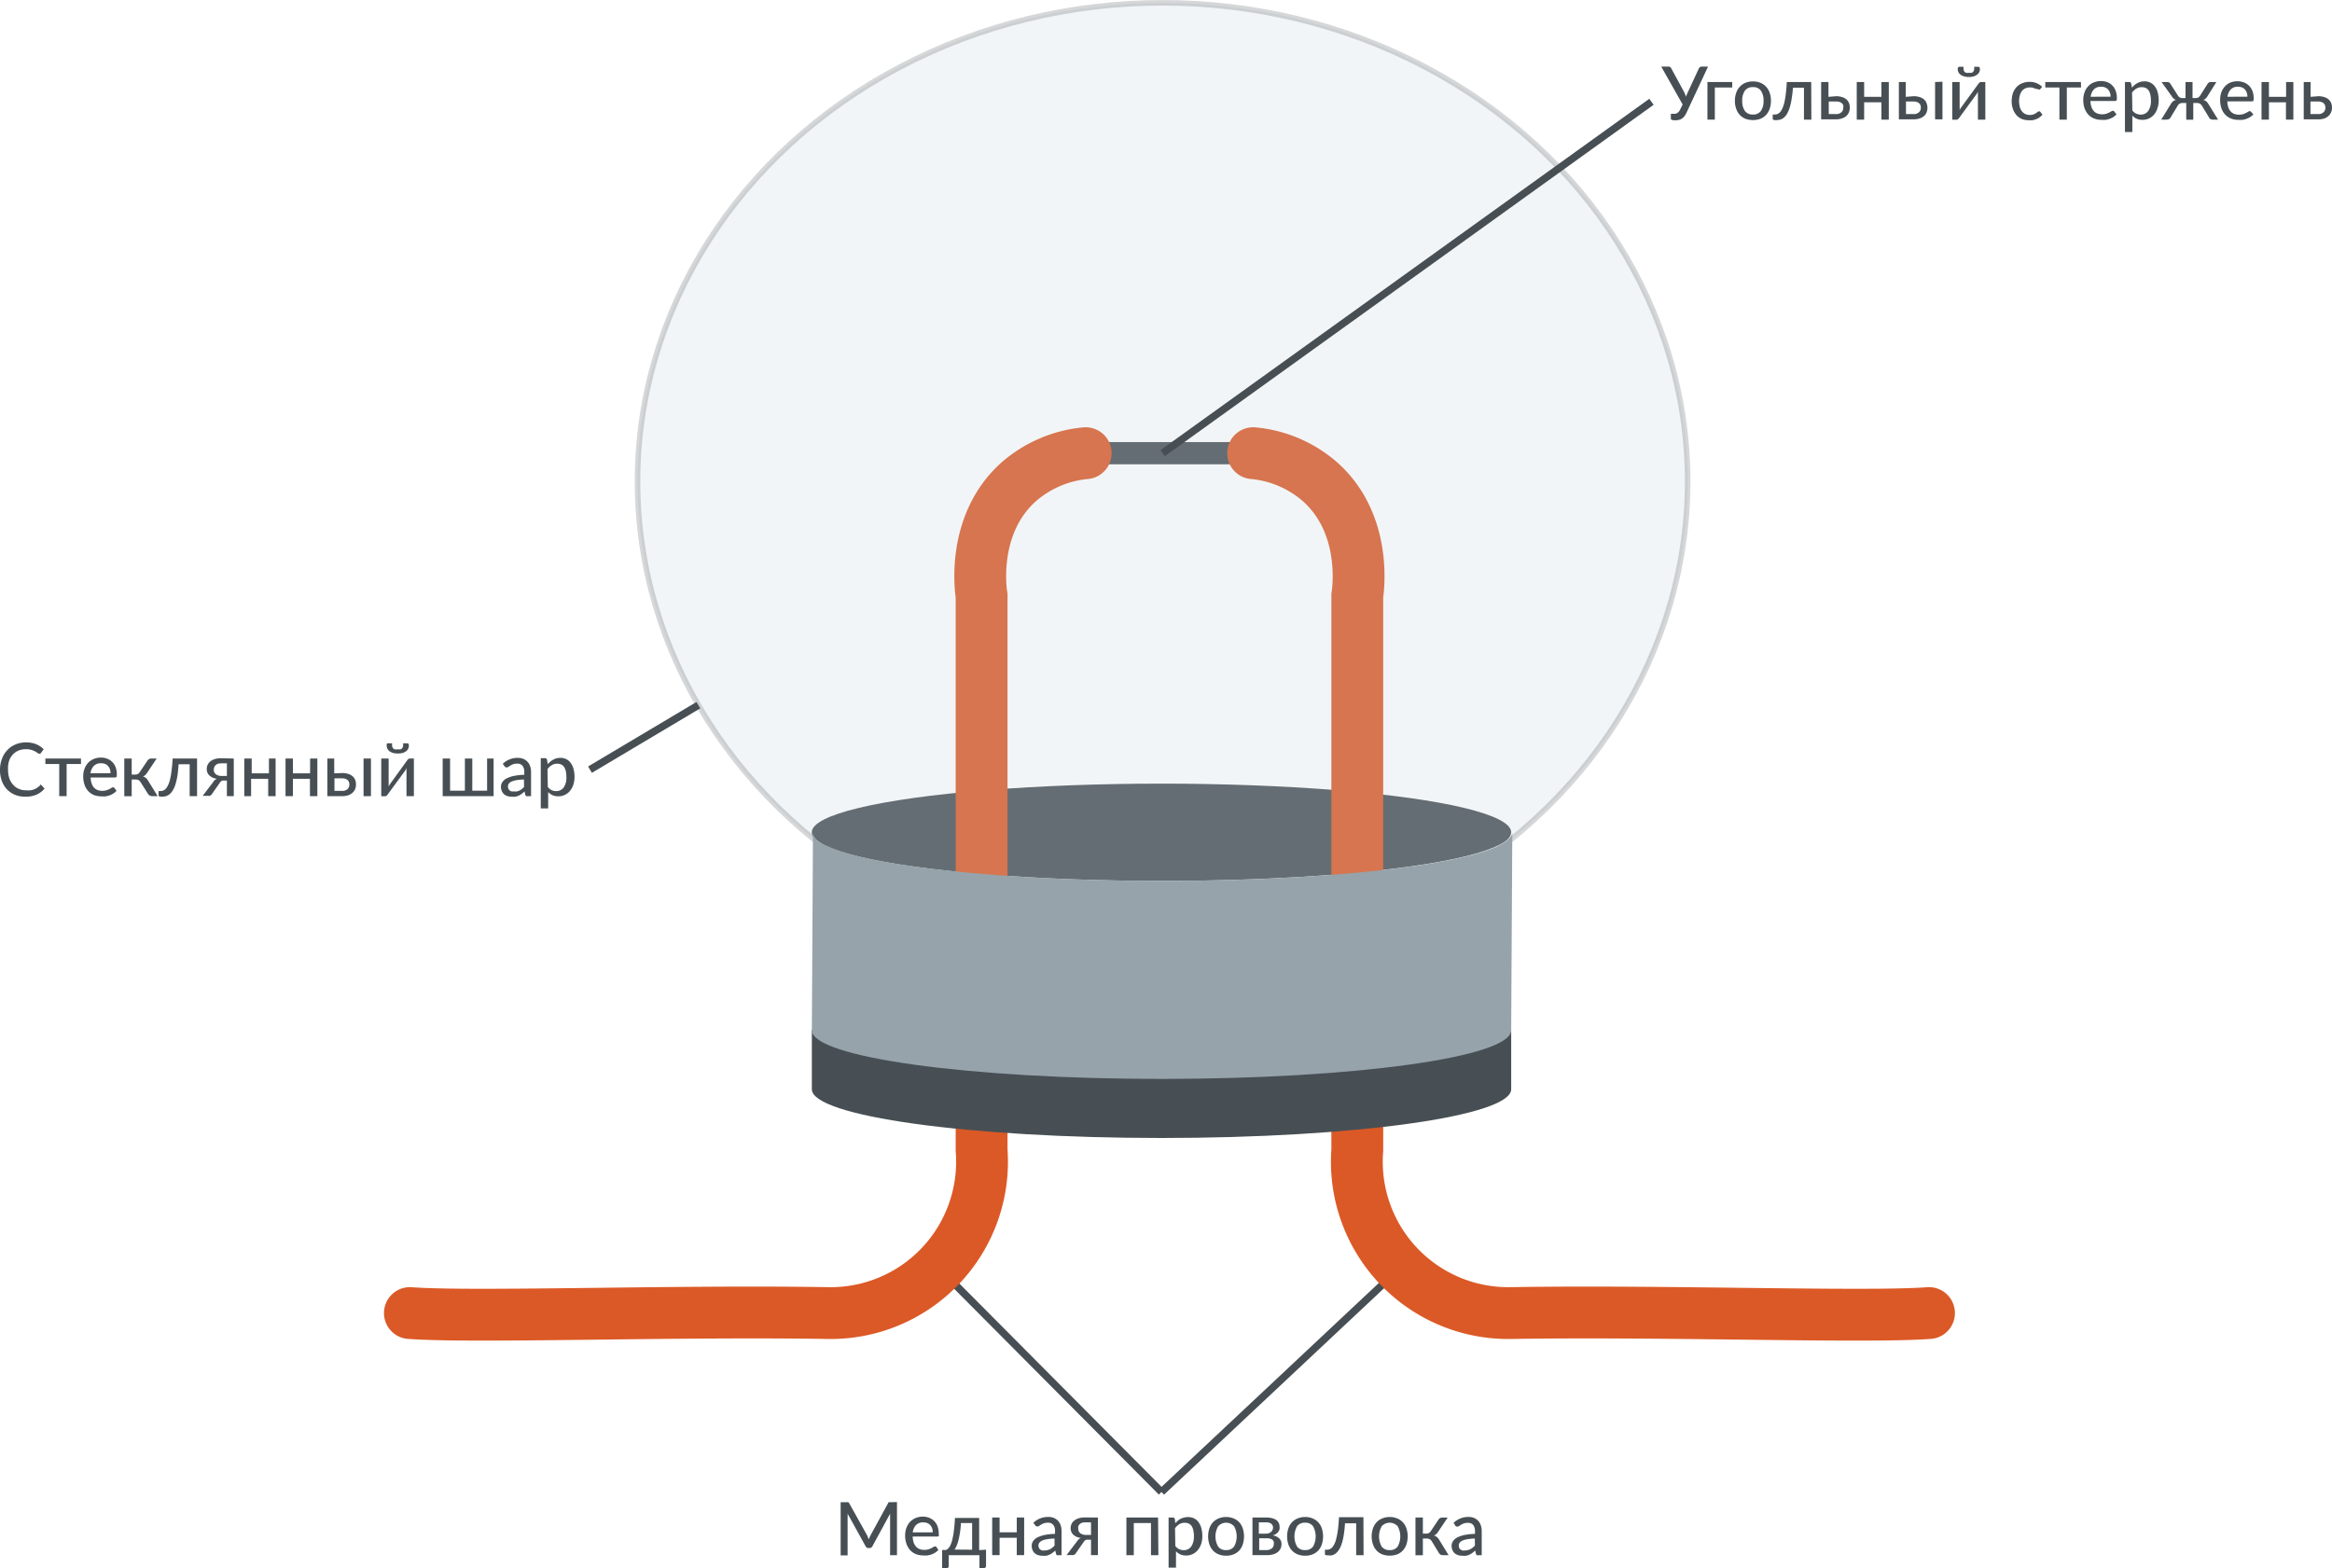 <svg xmlns="http://www.w3.org/2000/svg" viewBox="0 0 315.02 211.83"><defs><style>.cls-1,.cls-3,.cls-4{fill:none;}.cls-1,.cls-3,.cls-5{stroke:#474f54;}.cls-1,.cls-3,.cls-4,.cls-5{stroke-miterlimit:10;}.cls-2{fill:#474f54;}.cls-3{stroke-width:3px;}.cls-4{stroke:#db5926;stroke-linecap:round;stroke-width:7px;}.cls-5{fill:#c3d1db;stroke-width:0.75px;opacity:0.23;}.cls-6{fill:#96a3aa;}</style></defs><g id="Слой_2" data-name="Слой 2"><g id="Слой_1-2" data-name="Слой 1"><line class="cls-1" x1="156.9" y1="201.55" x2="126.79" y2="171.28"/><line class="cls-1" x1="156.9" y1="201.55" x2="189.16" y2="171.28"/><ellipse class="cls-2" cx="156.9" cy="112.43" rx="47.24" ry="6.57"/><line class="cls-3" x1="169.28" y1="61.22" x2="146.05" y2="61.22"/><path class="cls-4" d="M169.28,61.22a15.94,15.94,0,0,1,9,3.83c6.48,5.73,5.18,14.71,5.07,15.43v74.9a20.45,20.45,0,0,0,20.79,22c21.12-.34,47.73.64,56.44,0"/><path class="cls-4" d="M146.66,61.22a16,16,0,0,0-9,3.83c-6.47,5.73-5.18,14.71-5.06,15.43v74.9a20.45,20.45,0,0,1-20.79,22c-21.12-.34-47.74.64-56.44,0"/><ellipse class="cls-5" cx="157.05" cy="65.04" rx="70.93" ry="64.66"/><path class="cls-2" d="M109.67,147.15c0,3.63,21.14,6.58,47.23,6.58s47.24-2.95,47.24-6.58v-8H109.67Z"/><path class="cls-6" d="M109.67,139.18c0,3.63,21.14,6.57,47.23,6.57s47.24-2.94,47.24-6.57l.15-26.75c0,3.63-21.15,6.57-47.24,6.57s-47.23-2.94-47.23-6.57Z"/><path class="cls-2" d="M5.45,106a.21.21,0,0,1,.15.07l.42.46a3,3,0,0,1-1.07.81,3.68,3.68,0,0,1-1.52.28A3.55,3.55,0,0,1,2,107.36a3.18,3.18,0,0,1-1.08-.75,3.38,3.38,0,0,1-.69-1.16A4.2,4.2,0,0,1,0,104a4.14,4.14,0,0,1,.26-1.48A3.35,3.35,0,0,1,1,101.32a3.18,3.18,0,0,1,1.11-.76,3.68,3.68,0,0,1,1.43-.27,3.55,3.55,0,0,1,1.36.25,3.38,3.38,0,0,1,1,.67l-.35.49a.27.27,0,0,1-.23.13.38.38,0,0,1-.22-.1l-.33-.21a2.34,2.34,0,0,0-.52-.21,2.33,2.33,0,0,0-.76-.1,2.54,2.54,0,0,0-1,.19,2.23,2.23,0,0,0-.77.54,2.4,2.4,0,0,0-.5.87A3.43,3.43,0,0,0,1.09,104a3.51,3.51,0,0,0,.18,1.17,2.54,2.54,0,0,0,.52.86,2,2,0,0,0,.76.54,2.3,2.3,0,0,0,1,.19,3.2,3.2,0,0,0,.56,0,2.12,2.12,0,0,0,.45-.11,2.93,2.93,0,0,0,.4-.19,3.05,3.05,0,0,0,.36-.29l.08,0A.19.19,0,0,1,5.45,106Z"/><path class="cls-2" d="M10.94,103.21H9v4.34H8v-4.34H6.13v-.74h4.81Z"/><path class="cls-2" d="M15.74,106.83a1.82,1.82,0,0,1-.42.36,2.92,2.92,0,0,1-.5.25,3.41,3.41,0,0,1-.55.14,3.52,3.52,0,0,1-.56,0,2.83,2.83,0,0,1-1-.17,2.28,2.28,0,0,1-.77-.52,2.41,2.41,0,0,1-.51-.85,3.5,3.5,0,0,1-.19-1.17,2.9,2.9,0,0,1,.17-1,2.56,2.56,0,0,1,.47-.8,2.31,2.31,0,0,1,.76-.53,2.41,2.41,0,0,1,1-.2,2.18,2.18,0,0,1,.85.16,1.82,1.82,0,0,1,.68.44,2.05,2.05,0,0,1,.45.71,2.7,2.7,0,0,1,.16,1,.73.73,0,0,1-.05.31s-.09.07-.18.07H12.25a2.39,2.39,0,0,0,.13.8,1.59,1.59,0,0,0,.31.56,1.29,1.29,0,0,0,.48.33,1.61,1.61,0,0,0,.63.11,1.86,1.86,0,0,0,.56-.07,3.53,3.53,0,0,0,.41-.16,3.22,3.22,0,0,0,.29-.17.4.4,0,0,1,.21-.07.23.23,0,0,1,.19.09Zm-.81-2.38a1.85,1.85,0,0,0-.08-.54,1.27,1.27,0,0,0-.25-.42.93.93,0,0,0-.39-.28,1.25,1.25,0,0,0-.53-.1,1.3,1.3,0,0,0-1,.35,1.69,1.69,0,0,0-.45,1Z"/><path class="cls-2" d="M19.93,102.74a.61.61,0,0,1,.2-.19.5.5,0,0,1,.26-.08h.77l-1.28,1.92a2.23,2.23,0,0,1-.25.31,1.06,1.06,0,0,1-.33.19.94.94,0,0,1,.41.21,1.26,1.26,0,0,1,.29.35l1.3,2.1h-.67a.87.87,0,0,1-.41-.08.78.78,0,0,1-.25-.26L19,105.68a.78.78,0,0,0-.28-.29.87.87,0,0,0-.4-.09h-.53v2.26h-1v-5.09h1v2.17h.46a.8.8,0,0,0,.36-.08.88.88,0,0,0,.26-.25Z"/><path class="cls-2" d="M26.62,107.55h-1v-4.31H24.13c-.05.64-.1,1.19-.18,1.66a7.83,7.83,0,0,1-.29,1.18,3.43,3.43,0,0,1-.38.79,2,2,0,0,1-.44.47,1.51,1.51,0,0,1-.48.23,2.72,2.72,0,0,1-.49.05q-.45,0-.45-.15v-.61h.26a1.07,1.07,0,0,0,.35-.06.94.94,0,0,0,.34-.22,2,2,0,0,0,.31-.47,3.25,3.25,0,0,0,.28-.79,8.69,8.69,0,0,0,.21-1.19c.07-.46.11-1,.15-1.66h3.3Z"/><path class="cls-2" d="M31.58,102.47v5.08h-.93v-2.11H30.3l-.24,0-.16.07a.38.38,0,0,0-.11.11,1.71,1.71,0,0,0-.11.14l-1,1.43a.58.58,0,0,1-.11.15.43.43,0,0,1-.12.11.67.67,0,0,1-.17.06.72.72,0,0,1-.22,0h-.68l1.43-1.88a.94.94,0,0,1,.51-.43,1.92,1.92,0,0,1-.65-.18,1.76,1.76,0,0,1-.43-.31,1.15,1.15,0,0,1-.24-.39,1.29,1.29,0,0,1-.07-.43,1.39,1.39,0,0,1,.1-.53,1.41,1.41,0,0,1,.34-.47,1.94,1.94,0,0,1,.59-.33,2.86,2.86,0,0,1,.88-.13Zm-.93,2.35v-1.7h-.81a1.26,1.26,0,0,0-.46.08.79.79,0,0,0-.29.2.72.72,0,0,0-.16.28,1,1,0,0,0-.05.3.73.73,0,0,0,.29.62,1.24,1.24,0,0,0,.77.22Z"/><path class="cls-2" d="M37.23,102.47v5.08h-1v-2.34H33.92v2.34H33v-5.08h1v2h2.33v-2Z"/><path class="cls-2" d="M42.87,102.47v5.08h-1v-2.34H39.57v2.34h-1v-5.08h1v2h2.32v-2Z"/><path class="cls-2" d="M46.2,104.43a2.84,2.84,0,0,1,.89.13,1.62,1.62,0,0,1,.58.34,1.19,1.19,0,0,1,.32.49,1.65,1.65,0,0,1,.1.58,1.69,1.69,0,0,1-.12.64,1.52,1.52,0,0,1-.37.5,1.72,1.72,0,0,1-.58.33,2.81,2.81,0,0,1-.8.11h-2v-5.08h.93v2Zm0,2.41a1.06,1.06,0,0,0,.75-.24.89.89,0,0,0,.19-.94.59.59,0,0,0-.17-.27,1.15,1.15,0,0,0-.31-.18,1.62,1.62,0,0,0-.48-.07h-1v1.7Zm3.91-4.37v5.08h-1v-5.08Z"/><path class="cls-2" d="M55.91,102.47v5.08h-1v-3.32c0-.06,0-.14,0-.22l0-.25-.09.2-.1.16-2.34,3.19a.7.7,0,0,1-.14.17.32.32,0,0,1-.21.08H51.5v-5.09h1v3.33c0,.06,0,.14,0,.22l0,.24a2.21,2.21,0,0,1,.19-.35L55,102.72a.57.57,0,0,1,.15-.17.32.32,0,0,1,.2-.08Zm-2.14-1.25a1.18,1.18,0,0,0,.34,0,.48.48,0,0,0,.22-.15.7.7,0,0,0,.12-.26,2.25,2.25,0,0,0,0-.4h.58a.16.16,0,0,1,.15.09.36.36,0,0,1,.06.2,1.06,1.06,0,0,1-.1.45,1,1,0,0,1-.3.35,1.86,1.86,0,0,1-.47.22,2.87,2.87,0,0,1-1.26,0,1.86,1.86,0,0,1-.47-.22,1,1,0,0,1-.3-.35.93.93,0,0,1-.1-.45.46.46,0,0,1,0-.2.18.18,0,0,1,.16-.09h.57a2.15,2.15,0,0,0,0,.4.7.7,0,0,0,.12.26.48.48,0,0,0,.22.15A1.09,1.09,0,0,0,53.77,101.22Z"/><path class="cls-2" d="M66.68,102.47v5.08H59.8v-5.08h1v4.34h2v-4.34h1v4.34h2v-4.34Z"/><path class="cls-2" d="M67.92,103.18a2.85,2.85,0,0,1,.93-.6,2.75,2.75,0,0,1,1.09-.2,2.07,2.07,0,0,1,.77.14,1.63,1.63,0,0,1,.56.4,1.6,1.6,0,0,1,.35.61,2.41,2.41,0,0,1,.12.78v3.24H71.3a.46.46,0,0,1-.22,0,.41.41,0,0,1-.12-.18l-.1-.45a3.66,3.66,0,0,1-.39.32,3.14,3.14,0,0,1-.39.24,2.15,2.15,0,0,1-.45.14,2.09,2.09,0,0,1-.52,0,1.73,1.73,0,0,1-.56-.08,1.29,1.29,0,0,1-.46-.25,1.19,1.19,0,0,1-.3-.43,1.38,1.38,0,0,1-.12-.59,1.14,1.14,0,0,1,.17-.58,1.43,1.43,0,0,1,.53-.5,3.72,3.72,0,0,1,1-.36,7.9,7.9,0,0,1,1.45-.16v-.37a1.32,1.32,0,0,0-.24-.86.9.9,0,0,0-.72-.28,1.43,1.43,0,0,0-.54.08,1.59,1.59,0,0,0-.37.18l-.28.17a.38.38,0,0,1-.24.08.29.29,0,0,1-.17-.05.49.49,0,0,1-.12-.13Zm2.86,2.12a6.88,6.88,0,0,0-1,.09,2.86,2.86,0,0,0-.67.19.91.91,0,0,0-.38.29.61.61,0,0,0-.11.36.88.88,0,0,0,.06.33.62.62,0,0,0,.17.22.75.75,0,0,0,.25.13,1.55,1.55,0,0,0,.32,0,1.7,1.7,0,0,0,.41,0,1.8,1.8,0,0,0,.35-.12,2.2,2.2,0,0,0,.32-.21,2.44,2.44,0,0,0,.29-.27Z"/><path class="cls-2" d="M74,103.23a2.81,2.81,0,0,1,.35-.34,1.7,1.7,0,0,1,.39-.27,1.77,1.77,0,0,1,.45-.18,2,2,0,0,1,.5-.06,1.7,1.7,0,0,1,.79.17,1.52,1.52,0,0,1,.6.5,2.35,2.35,0,0,1,.39.81,4.23,4.23,0,0,1,.14,1.12,3.6,3.6,0,0,1-.15,1,2.63,2.63,0,0,1-.44.83,2,2,0,0,1-1.61.76,1.87,1.87,0,0,1-.78-.15,2,2,0,0,1-.58-.42v2.21h-1v-6.79h.58a.25.25,0,0,1,.26.2Zm0,3.07a1.39,1.39,0,0,0,.52.44,1.41,1.41,0,0,0,.62.13,1.22,1.22,0,0,0,1-.48,2.3,2.3,0,0,0,.37-1.41,3.89,3.89,0,0,0-.08-.83,1.82,1.82,0,0,0-.24-.56,1.08,1.08,0,0,0-.39-.32,1.24,1.24,0,0,0-.52-.1,1.36,1.36,0,0,0-.74.19,2,2,0,0,0-.58.54Z"/><path class="cls-2" d="M121.17,202.91v7.18h-.93V205c0-.07,0-.15,0-.24s0-.18,0-.27l-2.39,4.39a.41.41,0,0,1-.39.24h-.15a.4.4,0,0,1-.38-.24l-2.43-4.4a5,5,0,0,1,0,.52v5.11h-.94v-7.18h.79a.61.61,0,0,1,.22,0,.35.35,0,0,1,.15.15l2.4,4.3a2.39,2.39,0,0,1,.13.28c0,.1.08.19.11.29a4.91,4.91,0,0,1,.25-.57l2.35-4.3c0-.08.09-.13.15-.15a.58.58,0,0,1,.21,0Z"/><path class="cls-2" d="M126.76,209.37a1.77,1.77,0,0,1-.41.36,2.6,2.6,0,0,1-.5.25,3.41,3.41,0,0,1-.55.14,3.52,3.52,0,0,1-.56,0,2.78,2.78,0,0,1-1-.17,2.18,2.18,0,0,1-.77-.52,2.41,2.41,0,0,1-.51-.85,3.26,3.26,0,0,1-.19-1.17,2.94,2.94,0,0,1,.17-1,2.56,2.56,0,0,1,.47-.8,2.37,2.37,0,0,1,.75-.53,2.48,2.48,0,0,1,1-.2,2.2,2.2,0,0,1,.86.16,2,2,0,0,1,.68.44,2.05,2.05,0,0,1,.45.71,2.94,2.94,0,0,1,.16,1,.73.73,0,0,1,0,.31.21.21,0,0,1-.19.07h-3.33a3,3,0,0,0,.13.8,1.79,1.79,0,0,0,.32.56,1.29,1.29,0,0,0,.48.33,1.61,1.61,0,0,0,.63.11,1.86,1.86,0,0,0,.56-.07,3.53,3.53,0,0,0,.41-.16,3.22,3.22,0,0,0,.29-.17.4.4,0,0,1,.21-.07.2.2,0,0,1,.18.09ZM126,207a1.91,1.91,0,0,0-.08-.54,1.27,1.27,0,0,0-.25-.42,1,1,0,0,0-.39-.28,1.25,1.25,0,0,0-.53-.1,1.3,1.3,0,0,0-1,.35,1.69,1.69,0,0,0-.45,1Z"/><path class="cls-2" d="M133.2,209.35v2.18a.31.31,0,0,1-.08.22.28.28,0,0,1-.2.08h-.61v-1.74h-4.15v1.46a.31.31,0,0,1-.06.19.23.23,0,0,1-.21.09h-.62v-2.45h.17a1.27,1.27,0,0,0,.34,0,.77.77,0,0,0,.33-.22,1.59,1.59,0,0,0,.3-.47,4,4,0,0,0,.25-.78,9,9,0,0,0,.2-1.18c.06-.47.11-1,.14-1.67h3.27v4.34Zm-1.88,0v-3.6H129.8c0,.49-.07.93-.13,1.32a9.72,9.72,0,0,1-.2,1,4.69,4.69,0,0,1-.25.75,2.65,2.65,0,0,1-.28.51Z"/><path class="cls-2" d="M138.35,205v5.08h-1v-2.34h-2.32v2.34h-1V205h1v2h2.32v-2Z"/><path class="cls-2" d="M139.59,205.72a2.81,2.81,0,0,1,.92-.6,3,3,0,0,1,1.09-.2,2,2,0,0,1,.77.14,1.58,1.58,0,0,1,.57.4,1.74,1.74,0,0,1,.35.61,2.77,2.77,0,0,1,.11.78v3.24H143a.43.43,0,0,1-.22,0,.36.36,0,0,1-.12-.18l-.11-.45a3.59,3.59,0,0,1-.38.32,3.26,3.26,0,0,1-.4.24,2.06,2.06,0,0,1-.44.14,2.14,2.14,0,0,1-.52,0,1.69,1.69,0,0,1-.56-.08,1.21,1.21,0,0,1-.46-.25,1.25,1.25,0,0,1-.31-.43,1.51,1.51,0,0,1-.11-.59,1.13,1.13,0,0,1,.16-.58,1.61,1.61,0,0,1,.53-.5,4,4,0,0,1,1-.36,8,8,0,0,1,1.46-.16v-.37a1.26,1.26,0,0,0-.25-.86.89.89,0,0,0-.72-.28,1.6,1.6,0,0,0-.53.08,1.68,1.68,0,0,0-.38.18l-.27.17a.39.39,0,0,1-.25.08.26.26,0,0,1-.17-.05.49.49,0,0,1-.12-.13Zm2.86,2.12a6.75,6.75,0,0,0-1,.09,3,3,0,0,0-.68.19.94.94,0,0,0-.37.29.56.56,0,0,0-.12.36.7.7,0,0,0,.07.33.52.52,0,0,0,.17.22.66.66,0,0,0,.25.13,1.06,1.06,0,0,0,.31,0,1.86,1.86,0,0,0,.42-.05,2.06,2.06,0,0,0,.35-.12,2.11,2.11,0,0,0,.31-.21l.3-.27Z"/><path class="cls-2" d="M148.31,205v5.08h-.93V208H147l-.24,0-.16.07a.6.6,0,0,0-.12.11l-.1.14-1,1.43a.58.58,0,0,1-.11.15.43.43,0,0,1-.12.11.67.67,0,0,1-.17.06.72.72,0,0,1-.22,0h-.68l1.43-1.88a1,1,0,0,1,.5-.43,1.93,1.93,0,0,1-.64-.18,1.58,1.58,0,0,1-.43-.31,1.15,1.15,0,0,1-.24-.39,1.29,1.29,0,0,1-.07-.43,1.28,1.28,0,0,1,.44-1,1.94,1.94,0,0,1,.59-.33,2.86,2.86,0,0,1,.88-.13Zm-.93,2.35v-1.7h-.81a1.26,1.26,0,0,0-.46.08.79.79,0,0,0-.29.2.72.72,0,0,0-.16.28.79.79,0,0,0,0,.3.75.75,0,0,0,.28.62,1.29,1.29,0,0,0,.78.22Z"/><path class="cls-2" d="M156.48,210.09h-1v-4.34h-2.32v4.34h-1V205h4.28Z"/><path class="cls-2" d="M158.77,205.77a3.64,3.64,0,0,1,.34-.34,2,2,0,0,1,.4-.27A1.77,1.77,0,0,1,160,205a2,2,0,0,1,.5-.06,1.83,1.83,0,0,1,.79.17,1.6,1.6,0,0,1,.6.5,2.35,2.35,0,0,1,.39.81,4.23,4.23,0,0,1,.14,1.12,3.55,3.55,0,0,1-.15,1,2.63,2.63,0,0,1-.44.83,2,2,0,0,1-1.61.76,1.87,1.87,0,0,1-.78-.15,2,2,0,0,1-.58-.42v2.21h-1V205h.58a.25.25,0,0,1,.26.2Zm0,3.07a1.32,1.32,0,0,0,.52.44,1.38,1.38,0,0,0,.62.13,1.22,1.22,0,0,0,1-.48,2.37,2.37,0,0,0,.37-1.41,3.34,3.34,0,0,0-.09-.83,1.6,1.6,0,0,0-.23-.56,1.08,1.08,0,0,0-.39-.32,1.27,1.27,0,0,0-.52-.1,1.36,1.36,0,0,0-.74.19,2.25,2.25,0,0,0-.58.54Z"/><path class="cls-2" d="M165.63,204.93a2.58,2.58,0,0,1,1,.19,2.14,2.14,0,0,1,.77.52,2.27,2.27,0,0,1,.48.83,3.52,3.52,0,0,1,0,2.16,2.27,2.27,0,0,1-.48.83,2.14,2.14,0,0,1-.77.52,2.76,2.76,0,0,1-1,.18,2.8,2.8,0,0,1-1-.18,2.14,2.14,0,0,1-.77-.52,2.43,2.43,0,0,1-.49-.83,3.52,3.52,0,0,1,0-2.16,2.43,2.43,0,0,1,.49-.83,2.14,2.14,0,0,1,.77-.52A2.61,2.61,0,0,1,165.63,204.93Zm0,4.47a1.26,1.26,0,0,0,1.08-.48,2.84,2.84,0,0,0,0-2.73,1.44,1.44,0,0,0-2.16,0,2.77,2.77,0,0,0,0,2.73A1.25,1.25,0,0,0,165.63,209.4Z"/><path class="cls-2" d="M171.05,205a2.71,2.71,0,0,1,.81.1,1.53,1.53,0,0,1,.56.25.91.91,0,0,1,.32.39,1.08,1.08,0,0,1,.11.47,1.48,1.48,0,0,1,0,.35,1.14,1.14,0,0,1-.15.34,1.22,1.22,0,0,1-.3.3,1.34,1.34,0,0,1-.48.21,1.61,1.61,0,0,1,.87.4,1,1,0,0,1,.32.79,1.33,1.33,0,0,1-.57,1.12,1.8,1.8,0,0,1-.61.27,2.94,2.94,0,0,1-.74.09h-2V205Zm-1,.65v1.53H171a1.23,1.23,0,0,0,.39-.06.87.87,0,0,0,.3-.17.63.63,0,0,0,.2-.26.73.73,0,0,0,.08-.33.75.75,0,0,0-.05-.26.57.57,0,0,0-.16-.23.94.94,0,0,0-.3-.16,1.47,1.47,0,0,0-.46-.06Zm1,3.75a1.18,1.18,0,0,0,.74-.22.73.73,0,0,0,.28-.61.94.94,0,0,0,0-.3.62.62,0,0,0-.17-.25.74.74,0,0,0-.32-.16,1.65,1.65,0,0,0-.48-.06h-1v1.6Z"/><path class="cls-2" d="M176.3,204.93a2.49,2.49,0,0,1,1,.19,2,2,0,0,1,.77.52,2.15,2.15,0,0,1,.49.83,3.52,3.52,0,0,1,0,2.16,2.15,2.15,0,0,1-.49.83,2,2,0,0,1-.77.52,2.67,2.67,0,0,1-1,.18,2.8,2.8,0,0,1-1-.18,2.14,2.14,0,0,1-.77-.52,2.29,2.29,0,0,1-.49-.83,3.52,3.52,0,0,1,0-2.16,2.29,2.29,0,0,1,.49-.83,2.14,2.14,0,0,1,.77-.52A2.61,2.61,0,0,1,176.3,204.93Zm0,4.47a1.26,1.26,0,0,0,1.08-.48,2.84,2.84,0,0,0,0-2.73,1.25,1.25,0,0,0-1.08-.49,1.26,1.26,0,0,0-1.09.49,2.84,2.84,0,0,0,0,2.73A1.28,1.28,0,0,0,176.3,209.4Z"/><path class="cls-2" d="M184.2,210.09h-1v-4.31h-1.51a15.92,15.92,0,0,1-.18,1.66,7.83,7.83,0,0,1-.29,1.18,3.43,3.43,0,0,1-.38.79,2,2,0,0,1-.44.47,1.51,1.51,0,0,1-.48.23,2.72,2.72,0,0,1-.49,0q-.45,0-.45-.15v-.61h.27a1.06,1.06,0,0,0,.34-.06.94.94,0,0,0,.34-.22,2,2,0,0,0,.32-.47,3.78,3.78,0,0,0,.27-.79,10.33,10.33,0,0,0,.22-1.19c.06-.46.1-1,.14-1.66h3.3Z"/><path class="cls-2" d="M187.73,204.93a2.53,2.53,0,0,1,1,.19,2.06,2.06,0,0,1,.77.52,2.29,2.29,0,0,1,.49.83,3.52,3.52,0,0,1,0,2.16,2.29,2.29,0,0,1-.49.83,2.06,2.06,0,0,1-.77.52,3,3,0,0,1-2,0,2.06,2.06,0,0,1-.77-.52,2.29,2.29,0,0,1-.49-.83,3.33,3.33,0,0,1,0-2.16,2.29,2.29,0,0,1,.49-.83,2.06,2.06,0,0,1,.77-.52A2.54,2.54,0,0,1,187.73,204.93Zm0,4.47a1.26,1.26,0,0,0,1.08-.48,2.84,2.84,0,0,0,0-2.73,1.45,1.45,0,0,0-2.17,0,2.84,2.84,0,0,0,0,2.73A1.27,1.27,0,0,0,187.73,209.4Z"/><path class="cls-2" d="M194.32,205.28a.61.61,0,0,1,.2-.19.56.56,0,0,1,.27-.08h.77l-1.29,1.92a1.35,1.35,0,0,1-.25.31,1,1,0,0,1-.32.19,1.14,1.14,0,0,1,.41.21,1.74,1.74,0,0,1,.29.35l1.29,2.1H195a.9.9,0,0,1-.41-.08.87.87,0,0,1-.24-.26l-.93-1.53a.81.81,0,0,0-.29-.29.84.84,0,0,0-.4-.09h-.52v2.26h-1V205h1v2.17h.46a.68.68,0,0,0,.36-.08.75.75,0,0,0,.25-.25Z"/><path class="cls-2" d="M196.36,205.72a2.85,2.85,0,0,1,2-.8,2,2,0,0,1,.77.14,1.78,1.78,0,0,1,.57.4,1.72,1.72,0,0,1,.34.61,2.45,2.45,0,0,1,.12.78v3.24h-.44a.46.46,0,0,1-.22,0,.56.56,0,0,1-.12-.18l-.1-.45c-.13.12-.26.23-.38.32a3.26,3.26,0,0,1-.4.24,2.15,2.15,0,0,1-.45.14,2.05,2.05,0,0,1-.51,0,1.79,1.79,0,0,1-.57-.08,1.38,1.38,0,0,1-.46-.25,1.11,1.11,0,0,1-.3-.43,1.35,1.35,0,0,1-.12-.59,1.14,1.14,0,0,1,.17-.58,1.51,1.51,0,0,1,.53-.5,3.72,3.72,0,0,1,1-.36,7.91,7.91,0,0,1,1.46-.16v-.37A1.32,1.32,0,0,0,199,206a.89.89,0,0,0-.72-.28,1.71,1.71,0,0,0-.54.08,1.59,1.59,0,0,0-.37.18l-.28.17a.38.38,0,0,1-.24.08.25.25,0,0,1-.17-.05.49.49,0,0,1-.12-.13Zm2.87,2.12a6.62,6.62,0,0,0-1,.09,2.82,2.82,0,0,0-.68.19.87.87,0,0,0-.37.29.56.56,0,0,0-.12.36.84.84,0,0,0,.06.33.62.62,0,0,0,.17.22.75.75,0,0,0,.25.13,1.12,1.12,0,0,0,.32,0,1.7,1.7,0,0,0,.41-.05,1.6,1.6,0,0,0,.35-.12,1.77,1.77,0,0,0,.32-.21l.3-.27Z"/><path class="cls-2" d="M230.73,9l-2.91,6.23a3.13,3.13,0,0,1-.3.5,1.66,1.66,0,0,1-.35.31,1.21,1.21,0,0,1-.41.16,1.66,1.66,0,0,1-.46.05c-.39,0-.59-.07-.59-.21v-.67h.36l.25,0a.92.92,0,0,0,.23-.09,1.24,1.24,0,0,0,.22-.18,1.41,1.41,0,0,0,.19-.3l.34-.69L224.41,9h1a.31.31,0,0,1,.22.07.44.44,0,0,1,.14.18l1.68,3.09a3.8,3.8,0,0,1,.31.76c0-.13.08-.26.13-.39l.17-.38,1.43-3.08a.44.44,0,0,1,.14-.17.33.33,0,0,1,.22-.08Z"/><path class="cls-2" d="M234,11.82h-2.35v4.34h-1V11.08H234Z"/><path class="cls-2" d="M236.8,11a2.71,2.71,0,0,1,1,.18,2.21,2.21,0,0,1,.77.53,2.49,2.49,0,0,1,.49.82,3.41,3.41,0,0,1,.17,1.09,3.31,3.31,0,0,1-.17,1.08,2.53,2.53,0,0,1-.49.83,2.18,2.18,0,0,1-.77.52,3,3,0,0,1-2,0,2.18,2.18,0,0,1-.77-.52,2.23,2.23,0,0,1-.49-.83,3.06,3.06,0,0,1-.18-1.08,3.16,3.16,0,0,1,.18-1.09,2.22,2.22,0,0,1,1.26-1.35A2.73,2.73,0,0,1,236.8,11Zm0,4.47a1.23,1.23,0,0,0,1.07-.48,2.28,2.28,0,0,0,.36-1.37,2.28,2.28,0,0,0-.36-1.37,1.23,1.23,0,0,0-1.07-.48,1.27,1.27,0,0,0-1.09.48,2.28,2.28,0,0,0-.36,1.37,2.28,2.28,0,0,0,.36,1.37A1.27,1.27,0,0,0,236.8,15.47Z"/><path class="cls-2" d="M244.69,16.16h-1V11.85H242.2A15.4,15.4,0,0,1,242,13.5a6.92,6.92,0,0,1-.29,1.19,3.66,3.66,0,0,1-.37.79,2,2,0,0,1-.44.47,1.29,1.29,0,0,1-.48.22,2.12,2.12,0,0,1-.49.06c-.31,0-.46-.05-.46-.15v-.61h.27a1.07,1.07,0,0,0,.35-.06.93.93,0,0,0,.34-.23,1.75,1.75,0,0,0,.31-.46,4.69,4.69,0,0,0,.28-.79,11,11,0,0,0,.21-1.19c.06-.47.11-1,.14-1.66h3.3Z"/><path class="cls-2" d="M248,13a2.51,2.51,0,0,1,.88.13,1.53,1.53,0,0,1,.59.34,1.34,1.34,0,0,1,.32.49,1.85,1.85,0,0,1,.09.58,1.61,1.61,0,0,1-.12.63,1.32,1.32,0,0,1-.36.51,1.6,1.6,0,0,1-.59.32,2.45,2.45,0,0,1-.8.12h-2V11.08H247v2Zm0,2.41a1,1,0,0,0,.75-.25.79.79,0,0,0,.25-.61,1.2,1.2,0,0,0,0-.33.68.68,0,0,0-.18-.26.73.73,0,0,0-.31-.18,1.33,1.33,0,0,0-.47-.07h-1v1.7Z"/><path class="cls-2" d="M255.15,11.08v5.08h-1V13.82h-2.33v2.34h-1V11.08h1v2h2.33v-2Z"/><path class="cls-2" d="M258.48,13a2.51,2.51,0,0,1,.88.13,1.53,1.53,0,0,1,.59.34,1.21,1.21,0,0,1,.31.49,1.72,1.72,0,0,1,0,1.21,1.32,1.32,0,0,1-.36.51,1.6,1.6,0,0,1-.59.32,2.45,2.45,0,0,1-.8.12h-2V11.08h.93v2Zm0,2.41a1,1,0,0,0,.75-.25.79.79,0,0,0,.25-.61,1.2,1.2,0,0,0-.05-.33.68.68,0,0,0-.18-.26.73.73,0,0,0-.31-.18,1.33,1.33,0,0,0-.47-.07h-1v1.7Zm3.92-4.37v5.08h-1V11.08Z"/><path class="cls-2" d="M268.19,11.08v5.08h-1V12.84a1.7,1.7,0,0,1,0-.22,1.07,1.07,0,0,1,0-.25c0,.07-.07.14-.1.2s-.07.11-.1.16l-2.33,3.19a1.14,1.14,0,0,1-.15.17.32.32,0,0,1-.2.08h-.59V11.08h1v3.33a1.77,1.77,0,0,1,0,.22,2,2,0,0,1,0,.24,1.81,1.81,0,0,1,.2-.35l2.33-3.19a.8.8,0,0,1,.15-.17.32.32,0,0,1,.21-.08ZM266,9.83a1.13,1.13,0,0,0,.34,0,.48.48,0,0,0,.22-.15.79.79,0,0,0,.12-.26,2.15,2.15,0,0,0,0-.4h.57a.18.18,0,0,1,.16.09.46.46,0,0,1,.05.2.93.93,0,0,1-.1.45,1,1,0,0,1-.3.34,1.36,1.36,0,0,1-.47.22,2,2,0,0,1-.63.08,2.09,2.09,0,0,1-.63-.08,1.36,1.36,0,0,1-.47-.22,1,1,0,0,1-.3-.34,1.06,1.06,0,0,1-.1-.45.36.36,0,0,1,.06-.2.16.16,0,0,1,.15-.09h.58a2.25,2.25,0,0,0,0,.4.79.79,0,0,0,.12.26.48.48,0,0,0,.22.15A1.18,1.18,0,0,0,266,9.83Z"/><path class="cls-2" d="M275.64,12a.38.38,0,0,1-.09.09.21.21,0,0,1-.12,0,.29.29,0,0,1-.17-.06L275,12l-.32-.13a1.56,1.56,0,0,0-.46-.06,1.44,1.44,0,0,0-.64.13,1.26,1.26,0,0,0-.46.37,1.64,1.64,0,0,0-.27.58,2.68,2.68,0,0,0-.1.78,3.16,3.16,0,0,0,.1.79,1.58,1.58,0,0,0,.29.58,1.13,1.13,0,0,0,.45.36,1.25,1.25,0,0,0,.59.13,1.54,1.54,0,0,0,.52-.08,1.79,1.79,0,0,0,.34-.17,1.4,1.4,0,0,0,.22-.17.28.28,0,0,1,.19-.07.2.2,0,0,1,.18.09l.28.36a2.19,2.19,0,0,1-.39.36,2.94,2.94,0,0,1-.46.25,3.07,3.07,0,0,1-.52.14,3.19,3.19,0,0,1-.54,0,2.39,2.39,0,0,1-.89-.17,2.11,2.11,0,0,1-.71-.51,2.59,2.59,0,0,1-.48-.83,3.14,3.14,0,0,1-.17-1.1,3.51,3.51,0,0,1,.15-1,2.42,2.42,0,0,1,.47-.83,2.1,2.1,0,0,1,.76-.54,2.56,2.56,0,0,1,1-.2,2.42,2.42,0,0,1,1,.18,2.39,2.39,0,0,1,.74.49Z"/><path class="cls-2" d="M281.12,11.82H279.2v4.34h-1V11.82h-1.91v-.74h4.81Z"/><path class="cls-2" d="M285.91,15.44a2,2,0,0,1-.41.36,3.33,3.33,0,0,1-.5.25,3.41,3.41,0,0,1-.55.14,3.52,3.52,0,0,1-.56,0,2.58,2.58,0,0,1-1-.18,2.06,2.06,0,0,1-.78-.52,2.53,2.53,0,0,1-.51-.85,3.41,3.41,0,0,1-.18-1.16,2.86,2.86,0,0,1,.17-1,2.29,2.29,0,0,1,.47-.8,2,2,0,0,1,.75-.53,2.48,2.48,0,0,1,1-.2,2.39,2.39,0,0,1,.86.15,2,2,0,0,1,.68.45,1.9,1.9,0,0,1,.44.71,2.66,2.66,0,0,1,.17,1,.64.64,0,0,1-.05.3.2.2,0,0,1-.19.08h-3.33a2.61,2.61,0,0,0,.13.79,1.57,1.57,0,0,0,.32.57,1.15,1.15,0,0,0,.48.33,1.81,1.81,0,0,0,.63.11,1.91,1.91,0,0,0,.56-.07,2.67,2.67,0,0,0,.41-.17,2.52,2.52,0,0,0,.29-.16.4.4,0,0,1,.21-.07.2.2,0,0,1,.18.09Zm-.8-2.38a1.53,1.53,0,0,0-.09-.54,1.1,1.1,0,0,0-.24-.42,1.08,1.08,0,0,0-.39-.28,1.25,1.25,0,0,0-.53-.1,1.3,1.3,0,0,0-1,.35,1.75,1.75,0,0,0-.44,1Z"/><path class="cls-2" d="M288,11.84a3.76,3.76,0,0,1,.34-.35,3.51,3.51,0,0,1,.4-.27,2.35,2.35,0,0,1,.44-.17,2.1,2.1,0,0,1,.51-.06,1.73,1.73,0,0,1,.79.17,1.68,1.68,0,0,1,.6.5,2.35,2.35,0,0,1,.39.81,4.18,4.18,0,0,1,.14,1.12,3.19,3.19,0,0,1-.16,1,2.47,2.47,0,0,1-.43.84,2.08,2.08,0,0,1-.69.56,2.11,2.11,0,0,1-.92.2,1.87,1.87,0,0,1-.78-.15,1.83,1.83,0,0,1-.58-.42v2.21h-1V11.08h.58a.25.25,0,0,1,.26.2Zm.05,3.07a1.32,1.32,0,0,0,.52.44,1.52,1.52,0,0,0,.62.13,1.22,1.22,0,0,0,1-.49,2.31,2.31,0,0,0,.37-1.4,3.29,3.29,0,0,0-.09-.83,1.38,1.38,0,0,0-.24-.56.9.9,0,0,0-.38-.32,1.27,1.27,0,0,0-.52-.1,1.36,1.36,0,0,0-.74.19,2,2,0,0,0-.58.54Z"/><path class="cls-2" d="M299.63,16.16H299a.9.9,0,0,1-.41-.08.55.55,0,0,1-.21-.26l-.93-1.53a.8.8,0,0,0-.29-.29.87.87,0,0,0-.4-.09h-.48v2.26h-.95V13.91h-.48a.87.87,0,0,0-.4.09.71.71,0,0,0-.28.29l-.93,1.53a.57.57,0,0,1-.22.26.86.86,0,0,1-.4.08h-.67l1.29-2.1a1.57,1.57,0,0,1,.29-.36,1.22,1.22,0,0,1,.41-.21.83.83,0,0,1-.32-.18,1.35,1.35,0,0,1-.25-.31L292,11.08h.77a.56.56,0,0,1,.26.07.7.7,0,0,1,.18.2l1,1.57a.75.75,0,0,0,.25.25.8.8,0,0,0,.36.08h.41V11.08h.95v2.17h.4a.68.68,0,0,0,.62-.33l1-1.57a.58.58,0,0,1,.18-.2.56.56,0,0,1,.26-.07h.76L298.2,13a1.35,1.35,0,0,1-.25.31,1,1,0,0,1-.31.19,1,1,0,0,1,.4.2,1.52,1.52,0,0,1,.29.36Z"/><path class="cls-2" d="M304.4,15.44a1.82,1.82,0,0,1-.42.36,2.59,2.59,0,0,1-.5.25,3.29,3.29,0,0,1-.54.14,3.6,3.6,0,0,1-.56,0,2.54,2.54,0,0,1-1-.18,2.06,2.06,0,0,1-.78-.52,2.25,2.25,0,0,1-.51-.85,3.41,3.41,0,0,1-.18-1.16,2.86,2.86,0,0,1,.16-1,2.31,2.31,0,0,1,.48-.8,2,2,0,0,1,.75-.53,2.57,2.57,0,0,1,1.86,0,1.93,1.93,0,0,1,.67.45,2.05,2.05,0,0,1,.45.71,2.67,2.67,0,0,1,.16,1,.53.53,0,0,1-.05.3c0,.06-.09.08-.18.08h-3.33a2.61,2.61,0,0,0,.13.79,1.44,1.44,0,0,0,.32.57,1.15,1.15,0,0,0,.48.33,1.71,1.71,0,0,0,.62.11,1.93,1.93,0,0,0,.57-.07,3.17,3.17,0,0,0,.41-.17,2.52,2.52,0,0,0,.29-.16.35.35,0,0,1,.2-.07.23.23,0,0,1,.19.09Zm-.81-2.38a1.53,1.53,0,0,0-.08-.54,1.44,1.44,0,0,0-.24-.42,1.08,1.08,0,0,0-.39-.28,1.29,1.29,0,0,0-.53-.1,1.3,1.3,0,0,0-1,.35,1.82,1.82,0,0,0-.45,1Z"/><path class="cls-2" d="M309.8,11.08v5.08h-1V13.82H306.5v2.34h-1V11.08h1v2h2.32v-2Z"/><path class="cls-2" d="M313.13,13a2.57,2.57,0,0,1,.89.13,1.49,1.49,0,0,1,.58.34,1.23,1.23,0,0,1,.32.49,1.61,1.61,0,0,1,.1.58,1.45,1.45,0,0,1-.13.63,1.32,1.32,0,0,1-.36.51A1.55,1.55,0,0,1,314,16a2.49,2.49,0,0,1-.8.12h-2V11.08h.93v2Zm0,2.41a1,1,0,0,0,.75-.25.83.83,0,0,0,.25-.61.92.92,0,0,0-.06-.33.56.56,0,0,0-.17-.26.77.77,0,0,0-.32-.18,1.26,1.26,0,0,0-.47-.07h-1v1.7Z"/><line class="cls-1" x1="79.7" y1="103.97" x2="94.34" y2="95.26"/><line class="cls-1" x1="157.05" y1="61.22" x2="223.09" y2="13.75"/></g></g></svg>